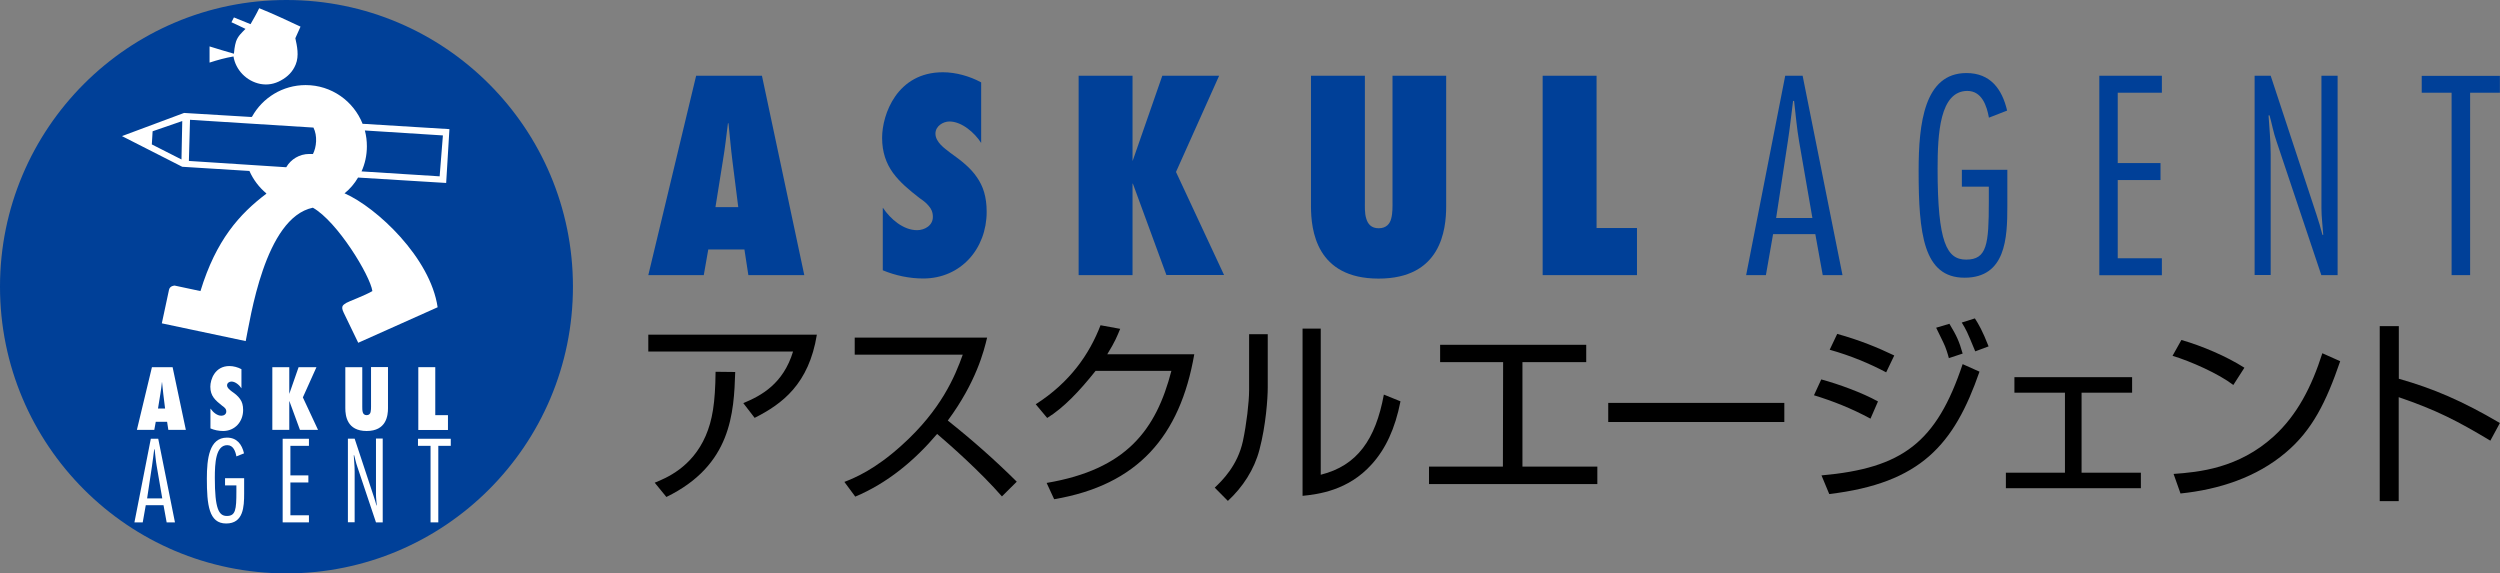 <svg width="218" height="50" viewBox="0 0 218 50" fill="none" xmlns="http://www.w3.org/2000/svg">
<rect x="0" y="0" width="218" height="50" fill="#808080" stroke="none"/>
<g clip-path="url(#clip0_817_691)">
<path d="M62.388 18.061L63.034 14.024C63.22 12.936 63.338 11.838 63.475 10.751H63.524C63.641 11.838 63.729 12.946 63.867 14.024L64.376 18.061H62.398H62.388ZM70.134 23.991L66.442 6.605H60.703L56.532 23.991H61.369L61.761 21.756H64.914L65.257 23.991H70.124H70.134Z" fill="#004098"/>
<path d="M76.998 18.13C77.644 19.1 78.771 20.071 79.965 20.071C80.612 20.071 81.346 19.679 81.346 18.914C81.346 18.503 81.209 18.199 80.974 17.944C80.768 17.689 80.494 17.483 80.191 17.277C79.27 16.562 78.467 15.896 77.86 15.063C77.282 14.259 76.92 13.289 76.92 12.015C76.92 9.986 78.213 6.301 82.218 6.301C83.344 6.301 84.568 6.644 85.557 7.183V12.466C85.008 11.594 83.873 10.594 82.795 10.594C82.247 10.594 81.571 10.986 81.571 11.652C81.571 12.025 81.777 12.348 82.031 12.623C82.286 12.897 82.629 13.132 82.883 13.338C83.873 14.034 84.656 14.671 85.185 15.455C85.733 16.239 86.037 17.16 86.037 18.473C86.037 21.697 83.775 24.285 80.504 24.285C79.309 24.285 78.085 24.03 76.979 23.569V18.13H76.998Z" fill="#004098"/>
<path d="M101.714 23.991L98.787 16.013H98.806H98.757V23.991H94.057V6.605H98.757V14.004L98.708 14.053V14.004H98.777L101.352 6.605H106.307L102.547 14.994L106.738 23.981H101.695L101.714 23.991Z" fill="#004098"/>
<path d="M126.107 6.605V17.973C126.107 20.071 125.647 24.294 120.212 24.294C114.778 24.294 114.317 20.071 114.317 17.973V6.605H119.018V17.532C119.018 17.993 118.988 18.591 119.135 19.051C119.272 19.532 119.576 19.904 120.222 19.904C120.868 19.904 121.192 19.532 121.309 19.071C121.446 18.581 121.427 17.983 121.427 17.552V6.605H126.127H126.107Z" fill="#004098"/>
<path d="M134.519 23.991V6.605H139.22V19.884H142.745V23.991H134.519Z" fill="#004098"/>
<path d="M154.878 19.012L155.896 12.348C156.082 11.172 156.2 9.976 156.356 8.8H156.445C156.582 9.976 156.68 11.172 156.885 12.348L158.041 19.012H154.888H154.878ZM157.189 6.605H155.671L152.263 23.991H153.987L154.613 20.414H158.295L158.942 23.991H160.665L157.189 6.605Z" fill="#004098"/>
<path d="M171.074 14.808H175.04V18.012C175.04 20.757 174.903 24.216 171.309 24.216C167.716 24.216 167.304 20.365 167.304 14.877C167.304 10.77 167.794 6.37 171.476 6.37C173.552 6.37 174.58 7.752 175.021 9.643L173.434 10.261C173.248 9.222 172.818 7.928 171.545 7.928C169.145 7.948 168.959 11.662 168.959 14.729C168.959 21.158 169.762 22.638 171.447 22.638C173.268 22.638 173.425 21.305 173.425 17.591V16.278H171.074V14.798V14.808Z" fill="#004098"/>
<path d="M188.515 8.085H184.666V14.22H188.397V15.7H184.666V22.521H188.515V24H183.06V6.605H188.515V8.075V8.085Z" fill="#004098"/>
<path d="M203.83 23.991H202.42L198.503 12.299C198.249 11.584 198.111 10.8 197.906 10.065H197.818C197.886 11.192 198.004 12.299 198.004 13.426V23.981H196.603V6.605H198.004L201.989 18.689C202.195 19.287 202.361 19.884 202.518 20.482H202.587C202.538 19.718 202.43 18.934 202.43 18.179V6.605H203.84V23.991H203.83Z" fill="#004098"/>
<path d="M218 8.085H215.395V23.991H213.779V8.085H211.175V6.615H217.99V8.085H218Z" fill="#004098"/>
<path d="M49.961 25C49.961 38.808 38.778 50 24.981 50C11.183 50 0 38.808 0 25C0 11.192 11.183 0 24.981 0C38.778 0 49.961 11.192 49.961 25Z" fill="#004098"/>
<path d="M20.359 4.92C20.545 6.096 21.494 7.085 22.709 7.321C23.345 7.438 23.943 7.321 24.491 7.017C25.088 6.693 25.529 6.252 25.784 5.625C26.097 4.871 25.901 3.998 25.754 3.332C25.891 3.009 26.019 2.724 26.205 2.323C25.01 1.764 23.825 1.205 22.601 0.715C22.366 1.215 22.102 1.656 21.847 2.107C21.132 1.823 21.005 1.774 20.398 1.519C20.31 1.676 20.29 1.735 20.182 1.94C20.525 2.087 20.976 2.313 21.406 2.519C21.083 2.852 20.75 3.136 20.584 3.616C20.466 3.959 20.398 4.586 20.398 4.684C19.683 4.488 18.958 4.253 18.273 4.047C18.273 4.684 18.273 4.773 18.273 5.459C19.007 5.223 19.595 5.057 20.368 4.92H20.359Z" fill="white"/>
<path d="M31.248 15.484L38.906 15.954L39.19 11.26L31.708 10.8H31.62C30.837 8.82 28.907 7.419 26.655 7.419C24.648 7.419 22.895 8.526 21.984 10.163L21.925 10.202L16.05 9.849L10.635 11.868L15.893 14.543L21.73 14.906H21.749C22.082 15.661 22.591 16.337 23.228 16.866L23.208 16.905C20.887 18.659 18.841 20.933 17.48 25.382C16.726 25.225 15.227 24.902 15.227 24.902C15.227 24.902 14.816 24.912 14.738 25.265C14.405 26.842 14.111 28.195 14.111 28.195L21.426 29.743C21.818 27.891 23.071 18.983 27.282 18.111C29.417 19.316 32.276 24.02 32.472 25.382C31.875 25.745 30.337 26.313 30.2 26.411C29.994 26.568 29.661 26.637 29.965 27.254C30.131 27.587 31.238 29.89 31.238 29.89L38.161 26.793C37.535 22.472 32.844 18.091 30.063 16.866H30.034C30.513 16.484 30.915 16.013 31.228 15.474L31.248 15.484ZM31.522 14.955C31.826 14.289 31.992 13.544 31.992 12.76C31.992 12.28 31.933 11.819 31.816 11.378H31.826L38.621 11.809L38.337 15.376L31.512 14.945H31.522V14.955ZM15.825 13.906L13.239 12.593L13.308 11.447L15.893 10.555L15.825 13.896V13.906ZM27.272 13.426C27.174 13.426 27.076 13.426 26.968 13.426C26.116 13.426 25.363 13.887 24.961 14.582H24.941L16.471 14.034L16.569 10.447L27.311 11.123H27.331C27.693 11.838 27.605 12.828 27.282 13.446L27.272 13.426Z" fill="white"/>
<path d="M13.778 35.623L13.984 34.349C14.042 34.006 14.082 33.663 14.121 33.32H14.13C14.17 33.663 14.199 34.006 14.238 34.349L14.395 35.623H13.768H13.778ZM16.206 37.485L15.051 32.017H13.249L11.937 37.485H13.455L13.582 36.78H14.571L14.679 37.485H16.206Z" fill="white"/>
<path d="M18.371 35.643C18.576 35.947 18.929 36.251 19.301 36.251C19.507 36.251 19.732 36.133 19.732 35.888C19.732 35.761 19.693 35.663 19.614 35.584C19.546 35.506 19.458 35.437 19.369 35.378C19.085 35.153 18.821 34.937 18.635 34.682C18.449 34.428 18.341 34.124 18.341 33.722C18.341 33.085 18.743 31.919 20.006 31.919C20.359 31.919 20.75 32.027 21.054 32.193V33.859C20.878 33.585 20.525 33.271 20.182 33.271C20.006 33.271 19.8 33.389 19.8 33.605C19.8 33.722 19.869 33.82 19.947 33.908C20.026 33.996 20.133 34.065 20.212 34.134C20.525 34.349 20.77 34.555 20.936 34.8C21.113 35.045 21.201 35.339 21.201 35.751C21.201 36.77 20.486 37.583 19.458 37.583C19.076 37.583 18.694 37.505 18.351 37.358V35.643H18.371Z" fill="white"/>
<path d="M26.156 37.485L25.235 34.977H25.225V37.485H23.747V32.017H25.225V34.349L25.206 34.369V34.349H25.225L26.038 32.017H27.595L26.41 34.653L27.732 37.485H26.146H26.156Z" fill="white"/>
<path d="M33.833 32.017V35.594C33.833 36.251 33.686 37.583 31.972 37.583C30.259 37.583 30.112 36.26 30.112 35.594V32.017H31.59V35.457C31.59 35.604 31.59 35.79 31.63 35.937C31.669 36.084 31.767 36.202 31.972 36.202C32.178 36.202 32.276 36.084 32.315 35.937C32.354 35.78 32.354 35.594 32.354 35.457V32.007H33.833V32.017Z" fill="white"/>
<path d="M36.477 37.485V32.017H37.956V36.202H39.062V37.495H36.477V37.485Z" fill="white"/>
<path d="M12.828 43.463L13.249 40.67C13.328 40.18 13.377 39.671 13.445 39.181H13.484C13.543 39.671 13.582 40.18 13.67 40.67L14.15 43.463H12.828ZM13.788 38.26H13.151L11.722 45.551H12.446L12.711 44.051H14.258L14.532 45.551H15.257L13.798 38.26H13.788Z" fill="white"/>
<path d="M19.624 41.699H21.289V43.042C21.289 44.188 21.23 45.649 19.722 45.649C18.214 45.649 18.038 44.032 18.038 41.729C18.038 40.004 18.243 38.161 19.791 38.161C20.662 38.161 21.093 38.74 21.279 39.533L20.613 39.798C20.535 39.367 20.349 38.818 19.82 38.818C18.811 38.818 18.733 40.386 18.733 41.67C18.733 44.365 19.076 44.992 19.781 44.992C20.545 44.992 20.613 44.434 20.613 42.875V42.327H19.624V41.709V41.699Z" fill="white"/>
<path d="M26.939 38.877H25.323V41.454H26.89V42.072H25.323V44.933H26.939V45.551H24.648V38.26H26.939V38.877Z" fill="white"/>
<path d="M33.373 45.551H32.785L31.14 40.641C31.032 40.337 30.974 40.014 30.886 39.7H30.846C30.876 40.18 30.925 40.641 30.925 41.111V45.541H30.337V38.25H30.925L32.599 43.316C32.687 43.571 32.756 43.816 32.824 44.071H32.854C32.834 43.748 32.785 43.424 32.785 43.101V38.24H33.373V45.531V45.551Z" fill="white"/>
<path d="M39.317 38.877H38.22V45.551H37.544V38.877H36.448V38.26H39.307V38.877H39.317Z" fill="white"/>
<path d="M71.23 29.185C70.535 33.477 68.224 35.221 65.805 36.437L64.816 35.153C66.393 34.496 68.293 33.477 69.154 30.655H56.532V29.185H71.23ZM57.09 42.091C58.108 41.68 60.341 40.758 61.536 38.005C62.123 36.642 62.368 35.163 62.398 32.419L64.111 32.438C63.994 36.005 63.788 40.572 58.108 43.336L57.09 42.091Z" fill="black"/>
<path d="M73.63 42.023C74.55 41.66 76.273 40.964 78.643 38.818C82.061 35.741 83.275 32.83 83.951 30.929H74.531V29.439H86.076C85.802 30.596 85.126 33.32 82.648 36.672C84.744 38.338 86.761 40.112 88.661 42.003L87.368 43.287C85.469 41.111 82.854 38.808 81.718 37.838C79.75 40.161 77.38 42.13 74.579 43.306L73.63 42.023Z" fill="black"/>
<path d="M104.143 30.88C102.899 38.063 99.198 42.297 91.922 43.532L91.266 42.111C98.238 40.935 100.814 37.475 102.145 32.34H95.535C94.115 34.124 92.754 35.555 91.315 36.447L90.316 35.251C93.322 33.33 95.007 30.86 95.966 28.361L97.68 28.675C97.425 29.292 97.23 29.802 96.554 30.89H104.143V30.88Z" fill="black"/>
<path d="M110.547 33.8C110.547 34.722 110.391 37.074 109.823 39.22C109.372 40.945 108.373 42.474 107.071 43.679L105.925 42.523C106.562 41.915 107.913 40.621 108.383 38.456C108.696 36.986 108.922 35.065 108.922 34.026V29.145H110.547V33.8ZM115.179 41.395C118.342 40.602 119.948 38.338 120.673 34.408L122.122 34.996C121.652 37.397 120.81 39.171 119.615 40.484C117.559 42.787 114.915 43.101 113.583 43.238V28.655H115.169V41.405L115.179 41.395Z" fill="black"/>
<path d="M138.319 30.067V31.576H132.757V40.69H139.288V42.209H124.609V40.69H131.053L131.072 31.576H125.579V30.067H138.319Z" fill="black"/>
<path d="M155.593 35.133V36.799H140.238V35.133H155.593Z" fill="black"/>
<path d="M164.474 32.468C163.025 31.703 161.4 31.017 159.549 30.498L160.205 29.116C162.154 29.655 163.75 30.312 165.179 30.998L164.474 32.468ZM163.103 36.505C161.439 35.604 159.813 34.967 158.178 34.467L158.814 33.085C160.303 33.487 162.389 34.242 163.76 35.006L163.103 36.515V36.505ZM169.939 31.223C169.87 30.949 169.684 30.302 169.439 29.822C168.989 28.9 168.94 28.802 168.832 28.577L169.988 28.234C170.614 29.273 170.839 29.753 171.143 30.831L169.929 31.233L169.939 31.223ZM158.834 41.454C165.904 40.827 168.861 38.583 171.143 31.752L172.612 32.409C170.399 38.779 167.49 42.13 159.51 43.081L158.834 41.454ZM172.24 30.635C171.496 28.832 171.476 28.802 171.065 28.126L172.21 27.764C172.543 28.283 172.867 28.832 173.405 30.204L172.25 30.635H172.24Z" fill="black"/>
<path d="M185.92 32.889V34.242H181.513V41.219H186.684V42.572H174.913V41.219H180.064V34.242H175.657V32.889H185.93H185.92Z" fill="black"/>
<path d="M194.753 33.575C193.45 32.575 191.002 31.497 189.445 31.027L190.219 29.645C192.021 30.165 194.146 31.066 195.712 32.066L194.743 33.575H194.753ZM189.533 41.327C191.717 41.17 195.184 40.856 198.268 38.054C200.325 36.182 201.588 33.693 202.508 30.802L204.065 31.497C202.841 35.065 201.627 37.515 199.326 39.455C196.77 41.631 193.48 42.689 190.14 43.032L189.533 41.317V41.327Z" fill="black"/>
<path d="M209.177 28.44V33.026C212.183 33.879 214.729 34.967 217.99 36.888L217.158 38.426C214.249 36.682 212.457 35.761 209.167 34.633V43.699H207.512V28.44H209.167H209.177Z" fill="black"/>
</g>
<defs>
<clipPath id="clip0_817_691">
<rect width="218" height="50" fill="white"/>
</clipPath>
</defs>
</svg>
